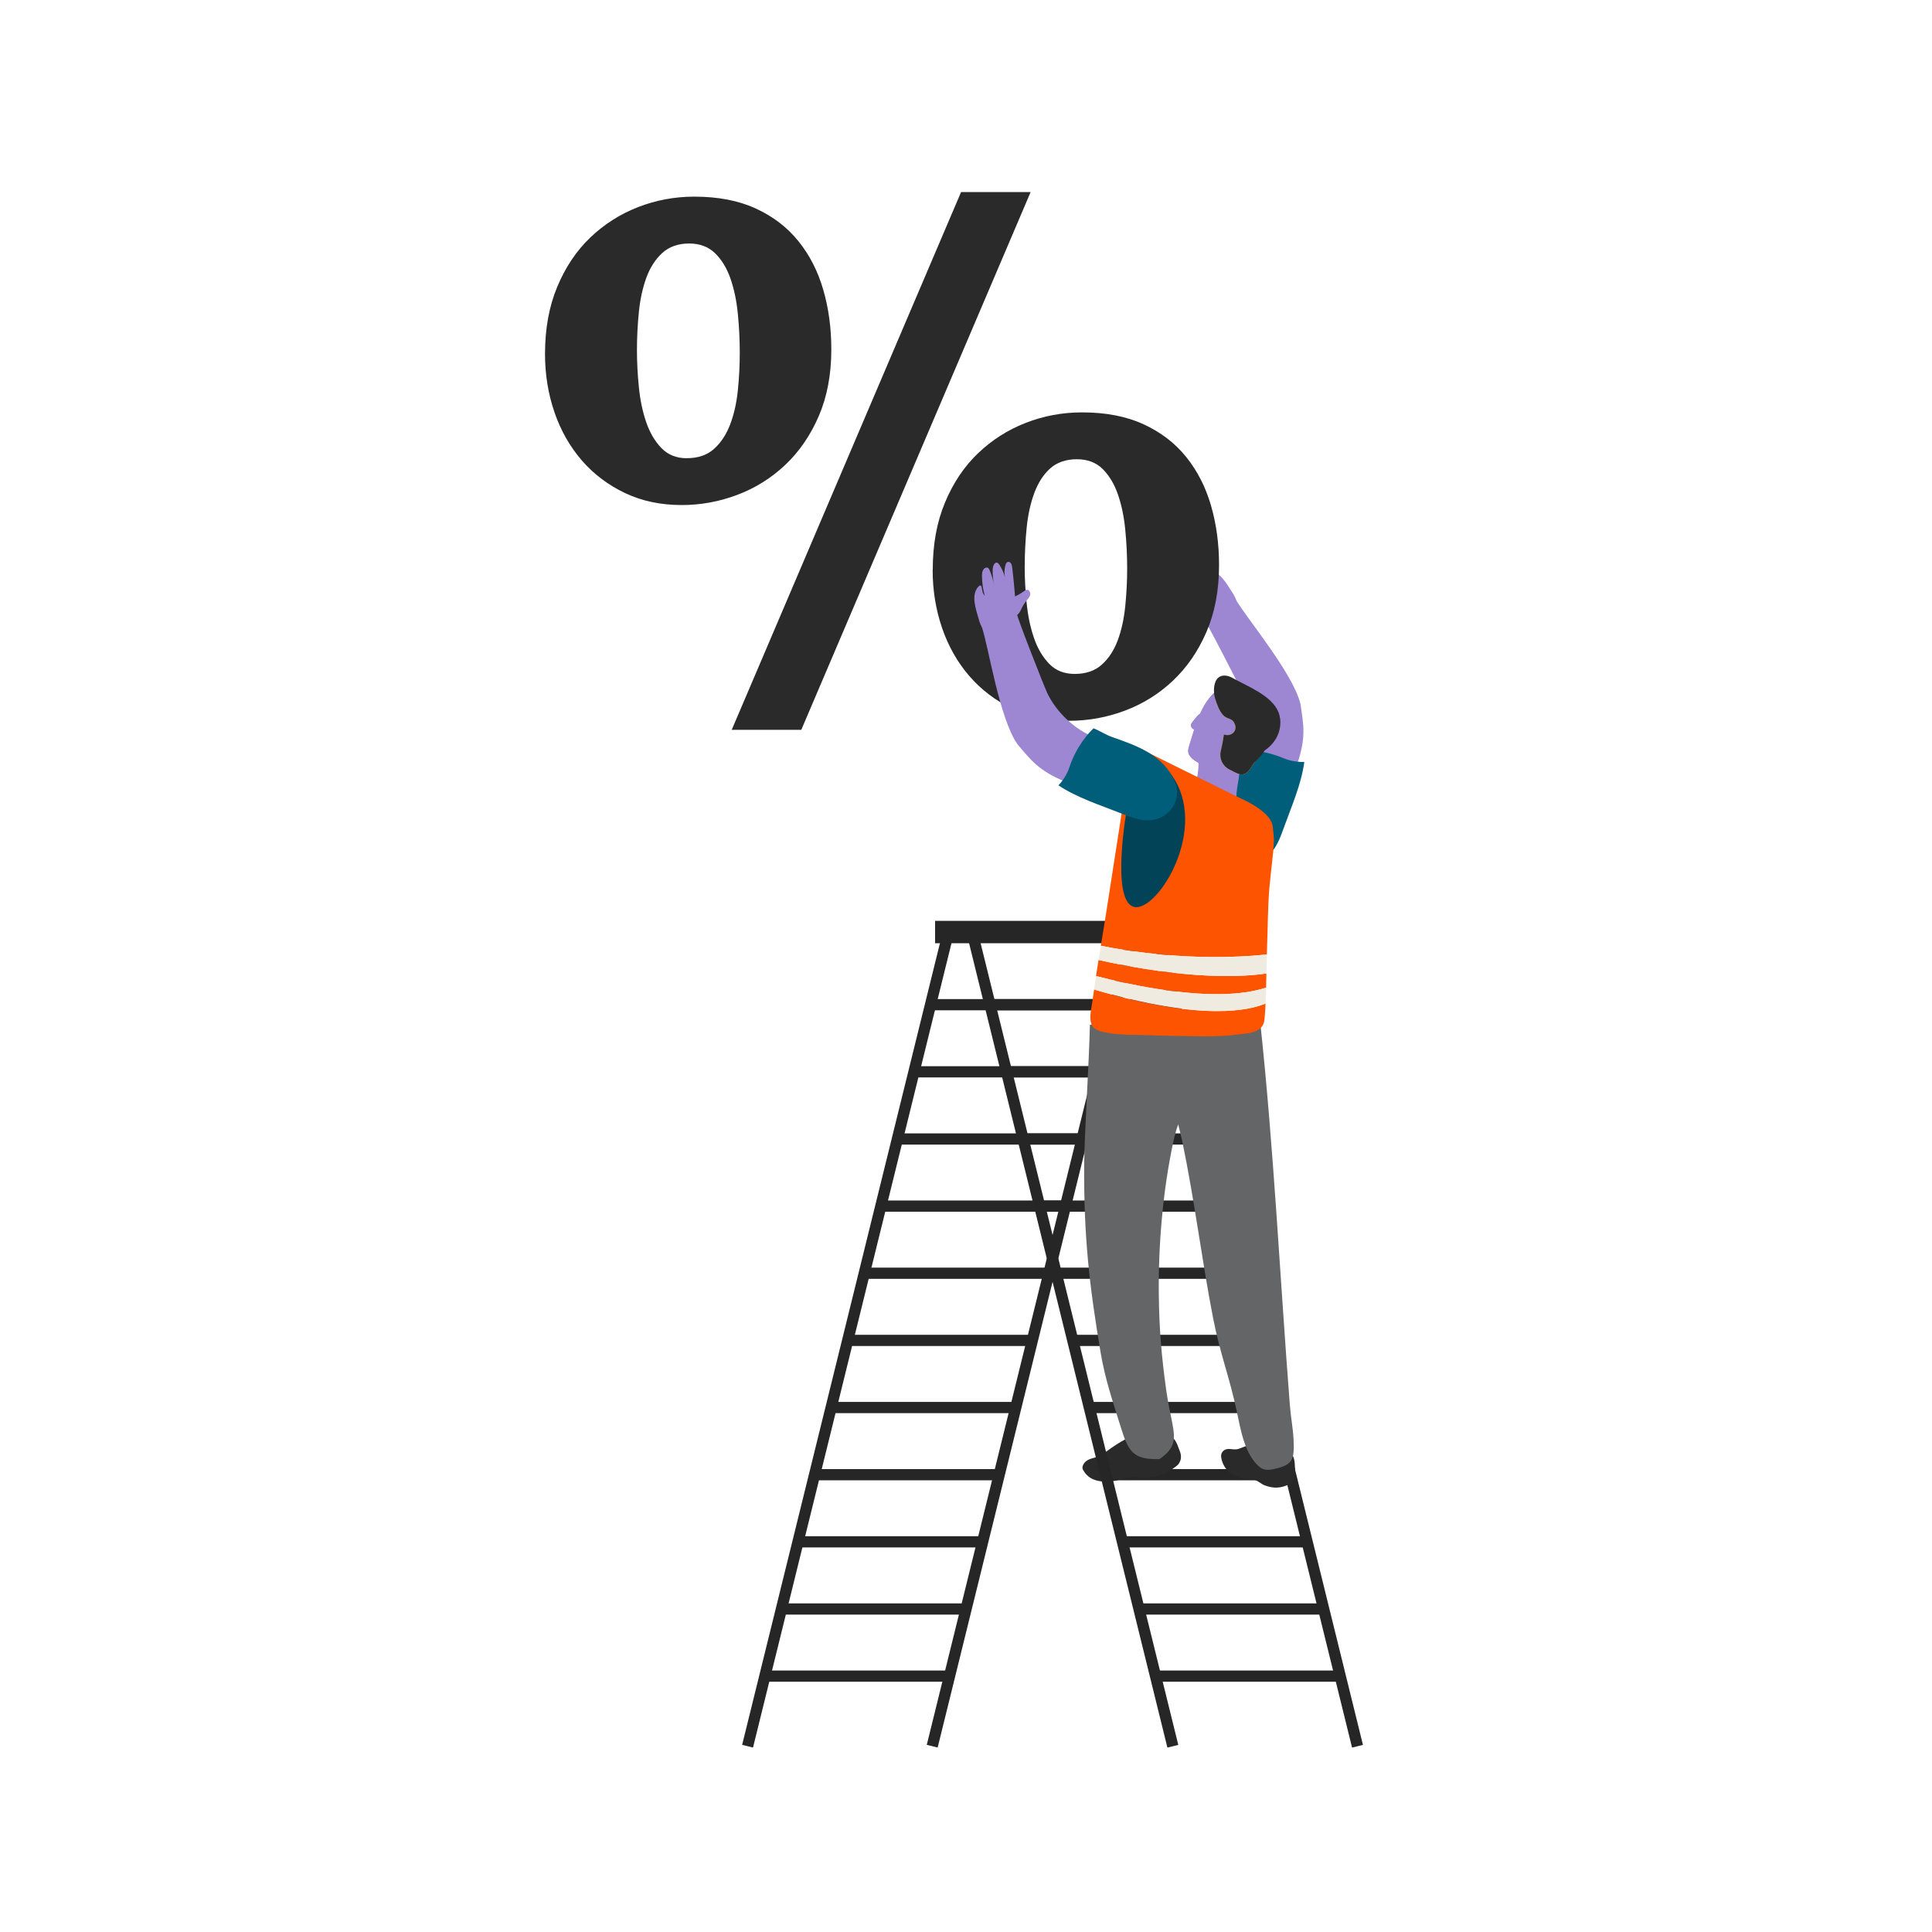 <?xml version="1.0" encoding="UTF-8"?><svg id="Layer_1" xmlns="http://www.w3.org/2000/svg" viewBox="0 0 348 348"><defs><style>.cls-1{fill:#262626;}.cls-2{fill:#015e7a;}.cls-3{fill:#024357;}.cls-4{fill:#ffcb0e;}.cls-5{fill:#fff;}.cls-6{fill:#9d87d2;}.cls-7{fill:#fc5400;}.cls-8{fill:#2a2a2a;}.cls-9{fill:#efebe0;}.cls-10{fill:#636566;}</style></defs><rect class="cls-5" width="348" height="348"/><rect class="cls-1" x="77.03" y="239.95" width="151.56" height="2.02" transform="translate(-117.74 331.6) rotate(-76.14)"/><rect class="cls-1" x="110.29" y="239.95" width="151.56" height="2.02" transform="translate(-92.45 363.89) rotate(-76.14)"/><rect class="cls-1" x="167.92" y="179.96" width="32.94" height="2.02"/><rect class="cls-1" x="164.9" y="192.05" width="32.94" height="2.02"/><rect class="cls-1" x="161.88" y="204.15" width="32.94" height="2.02"/><rect class="cls-1" x="158.85" y="216.24" width="32.94" height="2.02"/><rect class="cls-1" x="155.83" y="228.33" width="32.94" height="2.02"/><rect class="cls-1" x="152.81" y="240.43" width="32.94" height="2.02"/><rect class="cls-1" x="149.78" y="252.52" width="32.94" height="2.02"/><rect class="cls-1" x="146.76" y="264.62" width="32.94" height="2.02"/><rect class="cls-1" x="143.73" y="276.71" width="32.94" height="2.02"/><rect class="cls-1" x="140.71" y="288.81" width="32.94" height="2.02"/><rect class="cls-1" x="137.69" y="300.9" width="32.94" height="2.02"/><rect class="cls-1" x="225.37" y="165.18" width="2.02" height="151.56" transform="translate(-51.1 61.2) rotate(-13.85)"/><rect class="cls-1" x="178.32" y="179.96" width="32.94" height="2.02"/><rect class="cls-1" x="181.35" y="192.05" width="32.94" height="2.02"/><rect class="cls-1" x="184.37" y="204.15" width="32.94" height="2.02"/><rect class="cls-1" x="187.39" y="216.24" width="32.94" height="2.02"/><rect class="cls-1" x="190.42" y="228.33" width="32.94" height="2.02"/><rect class="cls-1" x="193.44" y="240.43" width="32.94" height="2.02"/><rect class="cls-1" x="196.47" y="252.52" width="32.94" height="2.02"/><rect class="cls-1" x="199.49" y="264.62" width="32.94" height="2.02"/><rect class="cls-1" x="202.51" y="276.71" width="32.94" height="2.02"/><rect class="cls-1" x="205.54" y="288.81" width="32.94" height="2.02"/><rect class="cls-1" x="208.56" y="300.9" width="32.94" height="2.02"/><rect class="cls-1" x="168.43" y="165.87" width="42.33" height="4.03"/><path class="cls-6" d="M212.71,109.49c.76-.16,1.35-.37,2.07-.7.39-.18.81-.31,1.23-.37.24-.04.5-.05.73.04.32.12.57.41.8.69.11.14.23.28.28.44.04.11.05.22.05.34,0,.7-.47,1.34-1.1,1.47-.51.11-1.03-.09-1.54-.22-.57-.15-1.15-.23-1.73-.23-.45,0-.88.02-1.22-.4-.17-.21-.24-.52-.11-.74.11-.19.33-.26.54-.3"/><path class="cls-6" d="M218.41,112.72c-2.56-2.43-5.02-4.95-7.36-7.55-.2-.23-.42-.47-.49-.74-.08-.27.02-.59.29-.67.2-.06.44.03.65.13.68.33,1.28.83,1.7,1.42-.48-.71-.84-1.49-1.06-2.27-.06-.21-.1-.44,0-.61.26-.44,1.04-.11,1.49.28.73.62,1.38,1.33,1.92,2.1-.57-.76-1.07-1.57-1.48-2.4-.09-.18-.18-.37-.15-.55.05-.35.49-.51.88-.41.39.09.71.36,1.01.63.87.79,1.63,1.69,2.26,2.64-.07-.62-.41-.94-.77-1.4-.09-.11-.18-.26-.12-.38.05-.12.2-.15.33-.16,2.1-.13,3.42,2.34,4.38,3.81.42.64.83,1.32.85,2.02.01.51-.19.98-.45,1.4-.86,1.39-2.37,2.38-4.13,2.7"/><path class="cls-6" d="M224.16,136.34c1.25-3.49,1.17-8.02-.41-11.66-.52-1.2-6.83-13.45-6.98-13.29,1.51-1.64,2.05-1.5,4.21-2.1.73-.2,1.22-1.99,1.6-1.32,1.93,3.36,10.34,13.3,11.67,18.85.54,3.74,1.08,5.96-.64,10.95-.7.04-2.19,2.65-3.58,2.06-3.67-1.57-4.38-1.53-5.87-3.48Z"/><path class="cls-6" d="M235.97,136.19l.06-.32s0,.13-.06.32Z"/><path class="cls-2" d="M228.64,153.9c-1.14,1.06-2.75,1.61-4.31,1.39-1.56-.22-3.02-1.23-3.7-2.65-2.28-4.73-.48-9.29,1.38-13.86.47-1.15.62-2.42,1.04-3.57,1.16-.15,4.55-.18,8.22,1.39,1.38.59,2.98.68,3.67.64-.53,3.98-2.27,7.92-3.76,12.05-.6,1.67-1.25,3.4-2.54,4.61Z"/><path class="cls-8" d="M122.79,90.97c-3.78,0-7.19-.72-10.23-2.17-3.04-1.45-5.64-3.41-7.78-5.89-2.14-2.48-3.78-5.36-4.91-8.66-1.13-3.3-1.7-6.79-1.7-10.49,0-4.53.73-8.57,2.2-12.09,1.47-3.53,3.45-6.49,5.95-8.88s5.36-4.22,8.6-5.48c3.23-1.26,6.61-1.89,10.14-1.89,4.28,0,7.98.71,11.08,2.14,3.11,1.43,5.67,3.39,7.68,5.89,2.02,2.5,3.51,5.42,4.47,8.75.97,3.34,1.45,6.92,1.45,10.74,0,4.53-.76,8.54-2.27,12.03-1.51,3.49-3.53,6.41-6.05,8.79-2.52,2.37-5.4,4.17-8.63,5.38-3.23,1.22-6.57,1.83-10.01,1.83ZM123.73,82.53c2.02,0,3.64-.56,4.88-1.67,1.24-1.11,2.2-2.57,2.9-4.38.69-1.8,1.15-3.84,1.39-6.11.23-2.27.35-4.56.35-6.86s-.12-4.69-.35-7.02c-.23-2.33-.67-4.43-1.32-6.3-.65-1.87-1.57-3.39-2.77-4.57-1.2-1.17-2.76-1.76-4.69-1.76s-3.58.57-4.82,1.7c-1.24,1.13-2.19,2.61-2.87,4.44-.67,1.83-1.12,3.88-1.35,6.17-.23,2.29-.35,4.59-.35,6.9,0,2.18.12,4.42.35,6.71.23,2.29.67,4.38,1.32,6.27.65,1.89,1.56,3.44,2.74,4.66,1.18,1.22,2.71,1.83,4.6,1.83ZM131.8,131.46l41.31-96.86h12.53l-41.31,96.86h-12.53ZM168.01,102.62c0-4.53.73-8.57,2.2-12.09,1.47-3.53,3.45-6.49,5.95-8.88,2.5-2.39,5.36-4.22,8.6-5.48,3.23-1.26,6.61-1.89,10.14-1.89,4.28,0,7.98.71,11.08,2.14,3.11,1.43,5.67,3.39,7.68,5.89,2.01,2.5,3.51,5.42,4.47,8.75.97,3.34,1.45,6.92,1.45,10.74,0,4.53-.76,8.54-2.27,12.03-1.51,3.49-3.53,6.41-6.05,8.79-2.52,2.37-5.4,4.17-8.63,5.38-3.23,1.22-6.59,1.83-10.08,1.83-3.78,0-7.18-.72-10.2-2.17s-5.6-3.41-7.75-5.89c-2.14-2.48-3.78-5.36-4.91-8.66-1.13-3.3-1.7-6.79-1.7-10.49ZM184.57,101.92c0,2.14.11,4.37.35,6.68.23,2.31.67,4.41,1.32,6.3.65,1.89,1.56,3.44,2.74,4.66,1.17,1.22,2.71,1.83,4.6,1.83,2.01,0,3.64-.56,4.88-1.67,1.24-1.11,2.19-2.57,2.87-4.38.67-1.8,1.12-3.84,1.35-6.11.23-2.27.35-4.55.35-6.86s-.12-4.69-.35-7.02c-.23-2.33-.67-4.43-1.32-6.3-.65-1.87-1.56-3.39-2.74-4.57-1.18-1.17-2.73-1.76-4.66-1.76s-3.63.57-4.85,1.7c-1.22,1.13-2.16,2.61-2.83,4.44-.67,1.83-1.12,3.88-1.35,6.17-.23,2.29-.35,4.59-.35,6.9Z"/><path class="cls-8" d="M210.99,258.77c.91.61,1.14,1.68,1.54,2.67.17.41.26.98.14,1.44-.12.46-.33.87-.73,1.17-1.68,1.31-3.34,1.98-5.48,2.11-.92.05-1.69-.23-2.67-.13-.98.1-1.96.53-3.01.71-1.05.18-2.26.22-3.33-.09-1.07-.31-1.8-.9-2.35-1.86-.14-.24-.16-.52-.06-.78.27-.71.86-1.08,1.56-1.29.69-.21,1.42-.36,1.98-.77,2.21-1.62,4.5-3.19,7.09-3.97,2.07-.62,3.55-.38,5.31.78"/><path class="cls-8" d="M232.83,262.14c.48.89.38,1.91.46,2.87.04.48-.07,1.03-.24,1.44-.17.41-.44.71-.8.89-1.55.75-2.81.81-4.41.22-.69-.25-1.12-.77-1.86-1-.74-.23-1.51-.13-2.35-.33-.84-.2-1.7-.55-2.39-1.22-.69-.67-1.14-1.57-1.28-2.56-.03-.24,0-.55.12-.76.31-.56.84-.73,1.42-.69s1.13.16,1.64-.04c2.02-.77,3.98-1.53,6.12-1.39,1.82.13,2.76,1.04,3.57,2.56"/><path class="cls-10" d="M227,184.17c2.44,22.71,3.56,46.07,5.31,68.63.21,2.69.58,4.35.69,6.45.2,3.84-.19,4.7-3.88,5.43-.67.13-1.55.17-2.31-.5-2.68-2.32-3.37-6.86-4.03-9.94-1.38-6.42-2.99-10.27-4.28-16.86-1.97-10.05-3.35-21.35-5.58-31.96-.02-.11-.59-2.5-.69-2.89-.35.88-.65,2.07-.87,3.06-1.94,9.01-2.74,18.88-2.63,27.74.08,6.39.52,11.16,1.33,17.04.3,2.14.71,4.02,1.09,5.92.61,3.09.46,4.48-2.05,6.36-.1.08-.28.17-.41.17-4.56.1-5.44-1.34-6.8-5.72-1.36-4.38-2.82-8.57-3.64-13.45-1.99-11.88-3.08-20.82-2.96-34.25.05-5.12.89-18.39,1.03-24.82,10.24-.88,20.42-.32,30.66-.41Z"/><path class="cls-6" d="M215.45,144.15c-.36.04-.68.08-.97.11.74-2.47,1.6-4.97,1.36-7.52-.02-.26-.05-.55.13-.73.18-.18.46-.15.71-.11,1.41.21,2.81.43,4.22.64.46.07.94.15,1.33.41.49.33.75.9.99,1.45l-.1.32s.09.03.13,0c0,1.13-.28,2.26-.43,3.38-.16,1.21-.17,2.44-.22,3.67-3.51-1.26-7.15-1.62-7.15-1.62"/><path class="cls-6" d="M220.05,123.75c-2.97,1.86-4.15,5.11-5.12,8.2-.25.79-.49,1.59-.73,2.38-.12.41-.25.85-.14,1.29.2.77,1.05,1.36,1.85,1.82,1.29.74,2.66,1.39,4.07,1.92.23.09.48.17.7.1.15-.05.25-.16.34-.28,2.8-3.6,3.4-8.48,1.58-12.96-.41-1.02-1.24-2.22-2.49-2.29"/><path class="cls-6" d="M220.05,123.75c-2.97,1.86-4.15,5.11-5.12,8.2-.25.79-.49,1.59-.73,2.38-.12.41-.25.85-.14,1.29.2.77,1.05,1.36,1.85,1.82,1.29.74,2.66,1.39,4.07,1.92.23.09.48.17.7.1.15-.05.25-.16.34-.28,2.8-3.6,3.4-8.48,1.58-12.96-.41-1.02-1.24-2.22-2.49-2.29"/><path class="cls-6" d="M217.11,128.76c-.1.8-.84,1.59-1.23,2.28-.14-.36-.27-.73-.41-1.09.35.15.71.27,1.08.34-.31.39-.62.78-.94,1.18-.33-.51-.12-1.12-.03-1.68.12-.78.34-1.22,1.1-1.51.45-.17.99.16,1.21.55.31.55.23,1.03-.07,1.56-.2.37-.42.81-.7,1.12-.66.75-1.56.18-2.25-.23-.31-.18-.47-.71-.23-1.01.49-.63,1.15-1.69,1.95-1.91.23-.06.53.14.5.41"/><path class="cls-6" d="M217.11,128.76c-.1.8-.84,1.59-1.23,2.28-.14-.36-.27-.73-.41-1.09.35.15.71.27,1.08.34-.31.39-.62.78-.94,1.18-.33-.51-.12-1.12-.03-1.68.12-.78.34-1.22,1.1-1.51.45-.17.99.16,1.21.55.31.55.23,1.03-.07,1.56-.2.37-.42.81-.7,1.12-.66.75-1.56.18-2.25-.23-.31-.18-.47-.71-.23-1.01.49-.63,1.15-1.69,1.95-1.91.23-.06.53.14.5.41"/><path class="cls-4" d="M219.65,123.58c-.11.09-.07.08-.23.09,0,0,0-.01,0-.01.07-.03.15-.06.22-.09,0,0,.01,0,0,0"/><path class="cls-4" d="M219.65,123.58c-.11.09-.07.08-.23.09,0,0,0-.01,0-.01.07-.03.15-.06.22-.09,0,0,.01,0,0,0"/><path class="cls-4" d="M224.03,138.76v.04s-.05.01-.04-.01v-.04s.05-.01.04.01"/><path class="cls-4" d="M224.03,138.76v.04s-.05.01-.04-.01v-.04s.05-.01.04.01"/><path class="cls-4" d="M224.04,138.42s-.01-.04.01-.03c.02,0,.01.04-.01.03"/><path class="cls-4" d="M224.04,138.42s-.01-.04.01-.03c.02,0,.01.04-.01.03"/><path class="cls-4" d="M223.25,138.29c0,.06,0,.12,0,.18-.01-.02-.02-.05-.03-.07l.03-.11Z"/><path class="cls-4" d="M223.25,138.29c0,.06,0,.12,0,.18-.01-.02-.02-.05-.03-.07l.03-.11Z"/><path class="cls-4" d="M223.25,138.48c.03.07.06.14.03.21,0,.02-.02.02-.04.03,0-.08,0-.16,0-.24,0,0,0,0,0,0"/><path class="cls-4" d="M223.25,138.48c.03.07.06.14.03.21,0,.02-.02.02-.04.03,0-.08,0-.16,0-.24,0,0,0,0,0,0"/><path class="cls-4" d="M223.12,138.72l.1-.32s.02.05.03.07c0,.08,0,.16,0,.25-.04.04-.1.05-.13,0"/><path class="cls-4" d="M223.12,138.72l.1-.32s.02.05.03.07c0,.08,0,.16,0,.25-.04.04-.1.05-.13,0"/><path class="cls-4" d="M218.87,123.96c.21-.66,1.08-.94,1.78-1.03.7-.09,1.68.11,2.36.32,2.4.77,4.38,1.99,5.35,4.31.32.75.47,1.55.46,2.36,0,2.04-.83,3.86-1.79,5.57-.51.89-1.05,1.76-1.6,2.62-.38.6-.83,1.25-1.54,1.36-.54.09-1.08-.17-1.57-.42l-.9-.46c-1.22-.62-1.85-1.99-1.53-3.3.24-.99.43-2,.57-3.01,1.11.51,2.77-.55,1.79-2.19-.09-.15-.2-.28-.34-.38-.35-.24-.78-.32-1.14-.53-.44-.26-.74-.69-1-1.13-.47-.8-.94-2.19-1.04-3.11-.05-.47-.02-.47.16-.98"/><path class="cls-8" d="M218.87,123.96c.21-.66,1.08-.94,1.78-1.03.7-.09,1.68.11,2.36.32,2.4.77,4.38,1.99,5.35,4.31.32.75.47,1.55.46,2.36,0,2.04-.83,3.86-1.79,5.57-.51.89-1.05,1.76-1.6,2.62-.38.6-.83,1.25-1.54,1.36-.54.09-1.08-.17-1.57-.42l-.9-.46c-1.22-.62-1.85-1.99-1.53-3.3.24-.99.43-2,.57-3.01,1.11.51,2.77-.55,1.79-2.19-.09-.15-.2-.28-.34-.38-.35-.24-.78-.32-1.14-.53-.44-.26-.74-.69-1-1.13-.47-.8-.94-2.19-1.04-3.11-.05-.47-.02-.47.16-.98"/><path class="cls-8" d="M222.61,129.47c-.4-.25-.85-.41-1.27-.63-1.83-.95-2.94-3.17-2.62-5.25.09-.61.32-1.23.81-1.59.7-.52,1.7-.33,2.45.1,2.66,1.51,7.14,3.16,8.33,6.25.57,1.49.35,3.24-.44,4.63-.79,1.38-2.11,2.41-3.57,3.01-.78.31-1.64.51-2.45.28-2.09-.61-2.22-2.86-1.17-4.38.52-.75,1.01-1.81.43-2.52-.18-.22-.43-.35-.67-.49"/><path class="cls-8" d="M228.95,129.77c.52,3.31-1.32,6.86-4.28,8.29-.6.29-1.34.48-1.88.1.44-1.49.93-2.97,1.48-4.42.34-.92.83-1.94,1.76-2.18.96-.24,1.94.48,2.92.34"/><path class="cls-6" d="M184.49,106.45c-.63.47-1.17.77-1.89,1.09-.39.17-.76.4-1.09.68-.19.16-.37.34-.46.57-.12.32-.07.7-.01,1.05.03.17.06.35.15.51.06.1.13.19.22.26.52.46,1.32.53,1.83.14.41-.31.62-.83.85-1.31.26-.52.59-1.01.96-1.45.3-.34.59-.65.51-1.18-.04-.26-.23-.52-.48-.57-.21-.04-.41.08-.58.21"/><path class="cls-6" d="M183.15,112.86c-.13-3.53-.4-7.04-.81-10.51-.04-.3-.08-.62-.23-.86-.15-.24-.46-.38-.69-.22-.18.12-.27.35-.33.57-.2.73-.22,1.51-.05,2.21-.22-.83-.56-1.61-1.01-2.3-.12-.18-.26-.36-.45-.4-.5-.1-.77.71-.78,1.3-.01.96.09,1.92.31,2.83-.2-.93-.47-1.84-.83-2.7-.08-.19-.16-.38-.32-.48-.29-.2-.7.04-.89.39-.19.35-.2.78-.19,1.18.02,1.18.19,2.34.49,3.44-.42-.46-.43-.93-.54-1.5-.03-.14-.08-.3-.21-.34-.12-.04-.24.05-.33.14-1.49,1.49-.5,4.11-.03,5.8.2.73.44,1.49.96,1.97.37.35.86.5,1.35.58,1.61.28,3.35-.21,4.76-1.32"/><path class="cls-6" d="M197.09,132.78c-3.45-1.36-6.79-4.42-8.48-8.01-.56-1.18-5.59-14.01-5.37-14.02-2.23.05-2.48.55-4.36,1.78-.64.42-2.3-.4-2.05.33,1.25,3.67,3.16,16.55,6.45,21.21,2.45,2.87,3.76,4.74,8.65,6.75.49-.49,3.44.1,3.91-1.33,1.24-3.79,1.74-4.3,1.26-6.71Z"/><path class="cls-6" d="M189.19,141.55l-.28-.16s.11.08.28.16Z"/><path class="cls-7" d="M228.19,171.93c.01-.35.01-.7.03-1.04.15-3.71.12-7.44.44-11.13.24-2.86.71-5.71.81-8.57-.06-.79-.13-1.58-.23-2.35-.36-2.77-5.69-4.99-5.69-4.99l-18.73-9.26-1.82,5.7-3.83,24.64c-.28,1.81-.58,3.61-.88,5.42,4.37.89,16.47,2.94,29.9,1.58Z"/><path class="cls-7" d="M197.07,178.23c-.1.72-.21,1.43-.3,2.15-.17,1.28-.8,3.5.12,4.61.66.79,2.13.97,3.07,1.12,2.23.36,4.5.25,6.74.35,2.68.12,5.37.12,8.05.18,2.62.06,5.25.06,7.85-.26,1.88-.24,4.92-.21,5.16-2.69.09-.97.15-1.95.2-2.93-2.73,1.18-11.25,3.31-30.9-2.52Z"/><path class="cls-7" d="M197.87,172.93c-.15.96-.3,1.92-.45,2.87,5.68,1.5,21.44,5.14,30.64,2.09.02-.85.04-1.7.05-2.55-4.29.64-13.93,1.18-30.24-2.42Z"/><path class="cls-9" d="M228.12,175.35c.02-1.15.04-2.29.08-3.42-13.43,1.37-25.53-.68-29.9-1.58-.14.86-.28,1.72-.42,2.58,16.32,3.6,25.95,3.06,30.24,2.42Z"/><path class="cls-9" d="M197.42,175.8c-.12.81-.24,1.62-.35,2.42,19.65,5.82,28.17,3.69,30.9,2.52.05-.94.07-1.89.09-2.85-9.2,3.05-24.96-.59-30.64-2.09Z"/><path class="cls-3" d="M202.96,145.77s-2.92,16.4,1.25,17.57c4.17,1.17,13.83-14.19,6.74-23.86-4.07-5.56-7.99,6.29-7.99,6.29Z"/><path class="cls-2" d="M207.32,147.74c1.54-.16,3.02-1,3.89-2.32.87-1.31,1.07-3.08.46-4.53-2.05-4.83-6.66-6.5-11.32-8.12-1.17-.41-2.23-1.13-3.37-1.58-.87.77-3.14,3.3-4.38,7.09-.47,1.43-1.46,2.69-1.95,3.18,3.34,2.23,7.45,3.53,11.53,5.14,1.65.65,3.38,1.31,5.14,1.13Z"/><rect class="cls-1" x="192.11" y="165.18" width="2.02" height="151.56" transform="translate(-52.07 53.24) rotate(-13.85)"/></svg>
